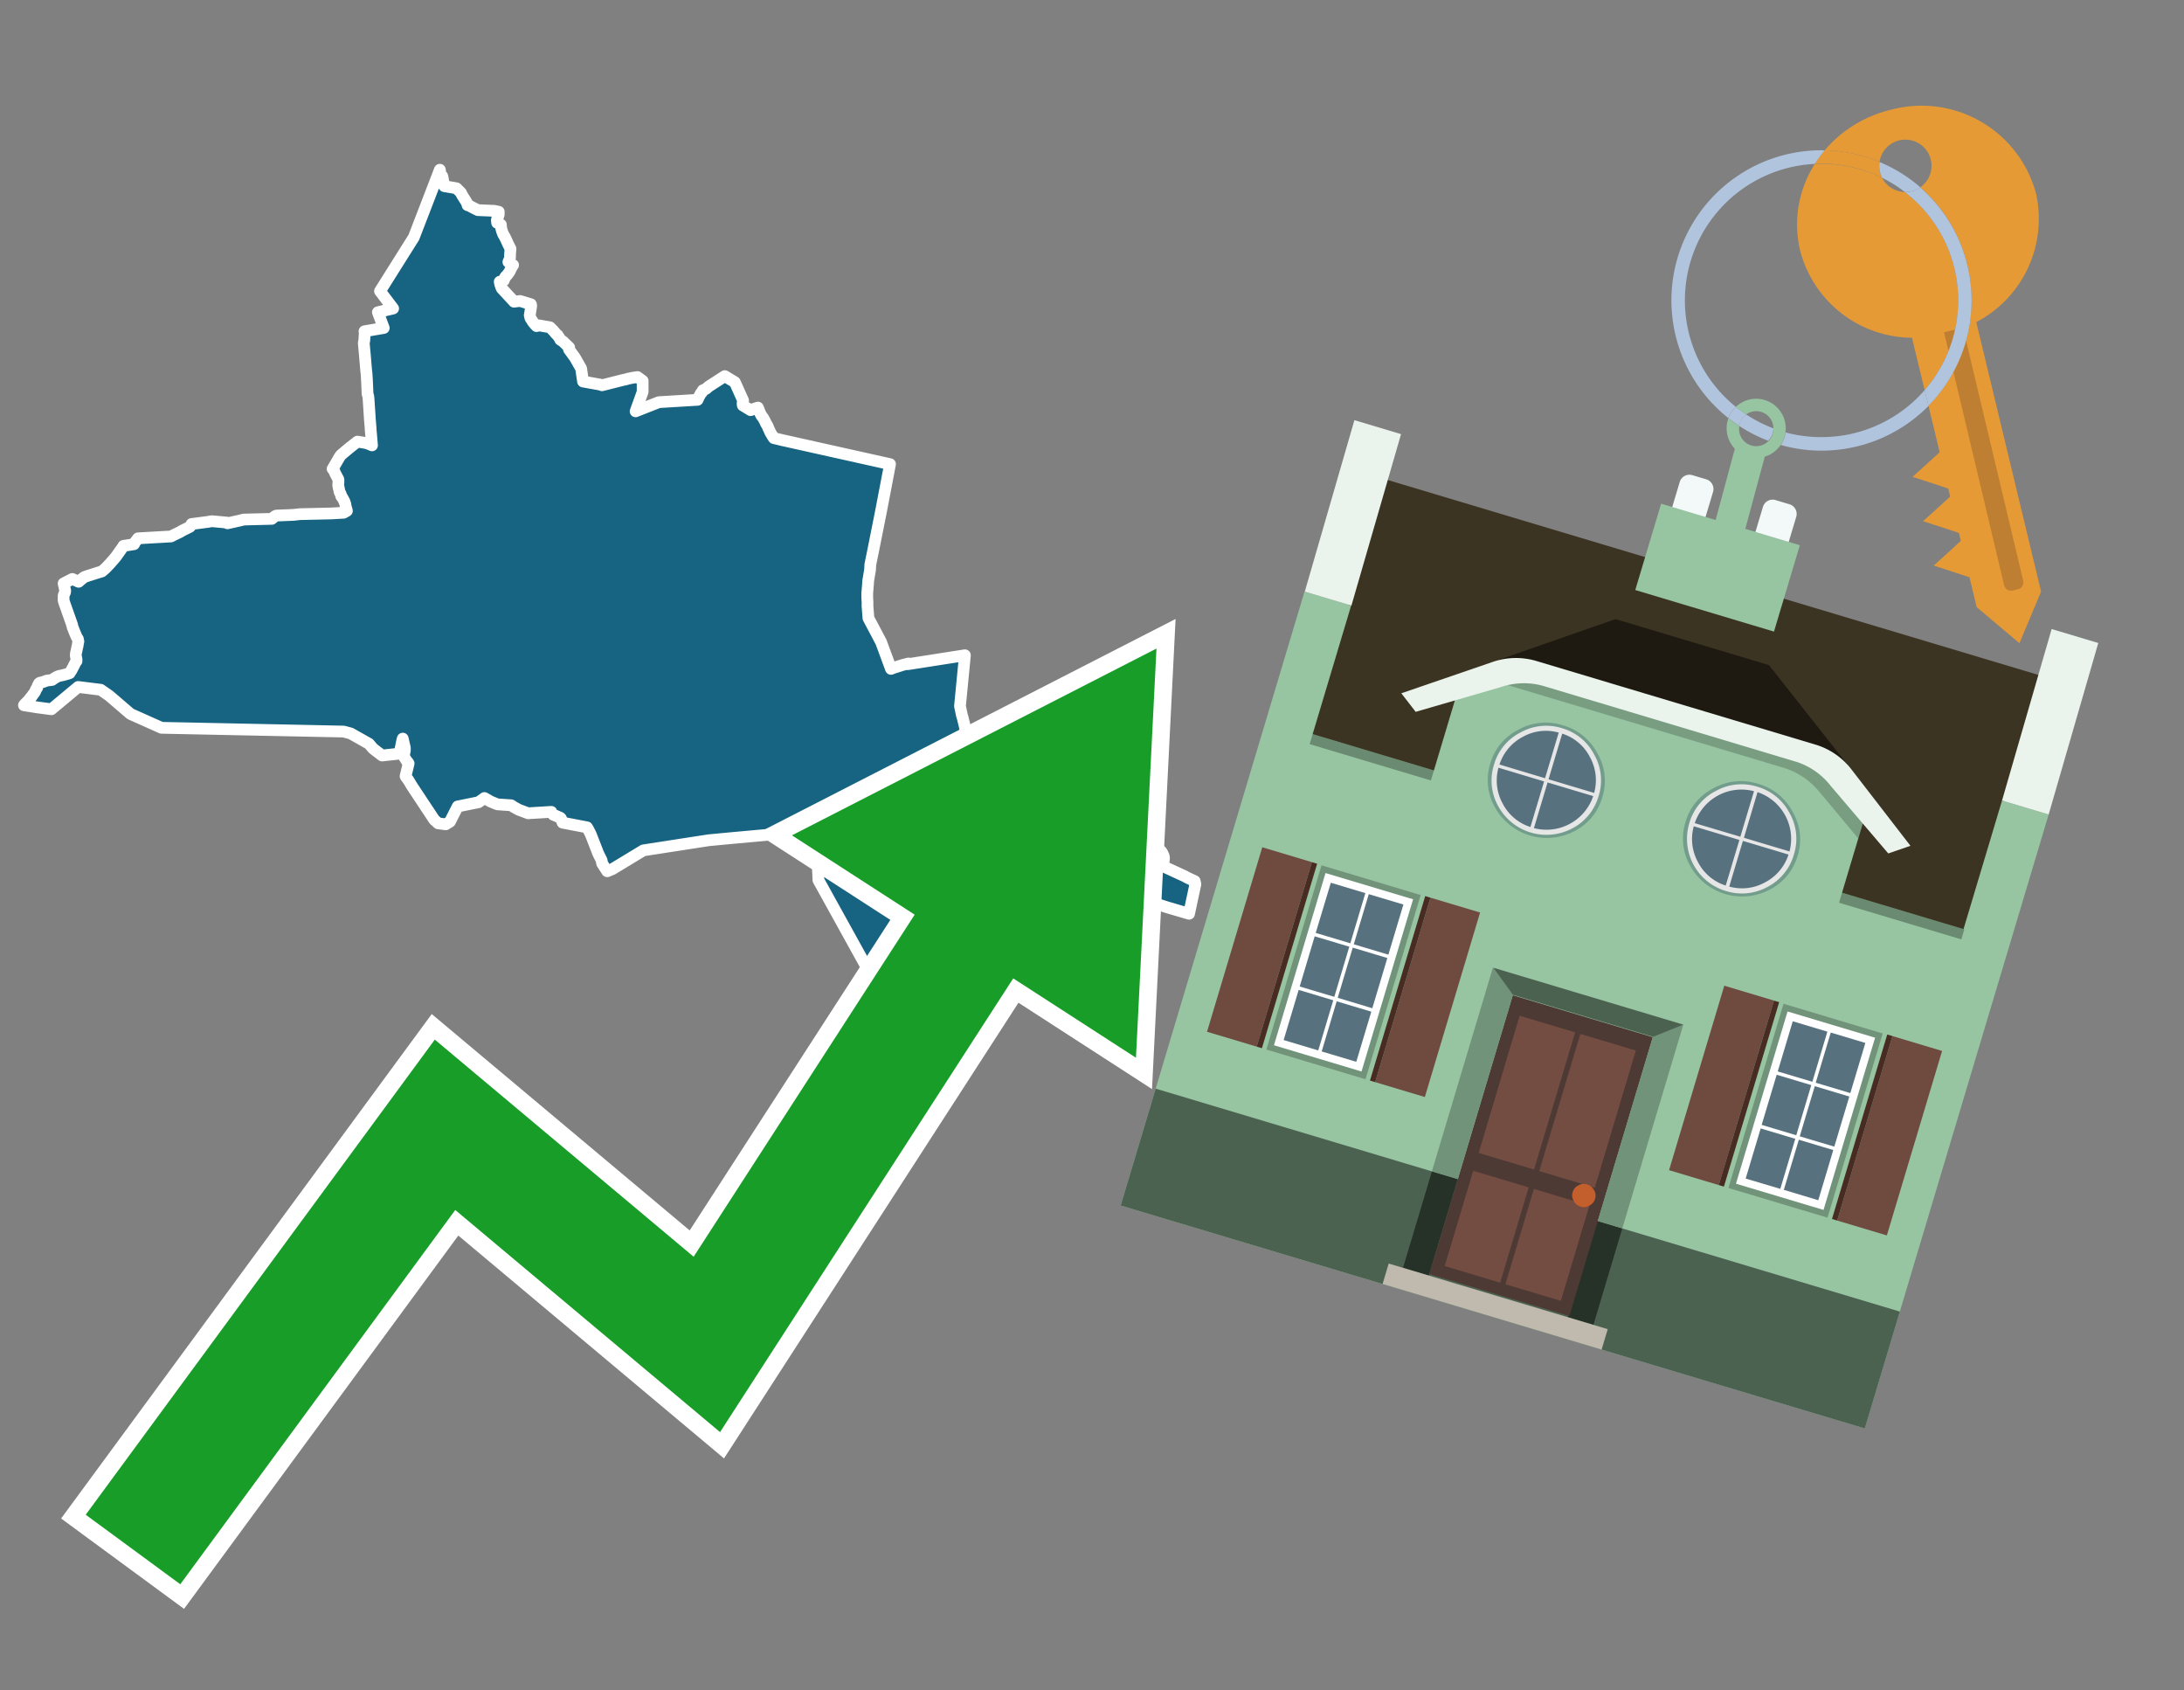 <svg id="Text" xmlns="http://www.w3.org/2000/svg" width="93.05" height="72" viewBox="0 0 93.05 72"><rect x="0" y="0" width="93.05" height="72" fill="#808080" stroke="none"/><polygon points="1.02,30.04 1.04,30.01 1.17,29.88 1.2,29.85 1.28,29.75 1.3,29.72 1.34,29.68 1.41,29.58 1.44,29.54 1.47,29.5 1.49,29.47 1.54,29.35 1.58,29.3 1.61,29.21 1.66,29.11 1.7,29.08 1.83,29.05 1.99,28.99 2.22,28.96 2.26,28.93 2.35,28.87 2.44,28.82 2.52,28.79 2.67,28.76 2.89,28.7 2.97,28.67 2.99,28.63 3.04,28.56 3.15,28.35 3.21,28.23 3.23,28.2 3.26,28.16 3.26,28.1 3.26,28.06 3.25,28.03 3.23,27.95 3.23,27.88 3.24,27.8 3.26,27.73 3.27,27.67 3.29,27.57 3.31,27.5 3.32,27.41 3.34,27.32 3.33,27.28 3.32,27.22 3.27,27.14 3.2,26.98 3.16,26.88 3.14,26.83 3.13,26.8 3.1,26.73 3.07,26.61 3.05,26.55 3,26.41 2.93,26.21 2.89,26.1 2.87,26.04 2.81,25.87 2.78,25.79 2.72,25.61 2.71,25.57 2.71,25.54 2.71,25.49 2.71,25.41 2.71,25.38 2.73,25.31 2.77,25.23 2.77,25.2 2.78,25.17 2.74,24.98 2.71,24.85 3.08,24.66 3.35,24.78 3.44,24.7 3.59,24.58 3.76,24.52 3.86,24.49 4.17,24.39 4.34,24.34 4.48,24.22 4.55,24.15 4.7,23.99 4.91,23.75 4.97,23.67 5.19,23.36 5.23,23.31 5.26,23.25 5.46,23.22 5.71,23.18 5.75,23.1 5.79,23.05 5.88,22.93 7.28,22.85 7.44,22.77 7.67,22.66 7.75,22.61 7.93,22.52 8.09,22.44 8.14,22.37 8.16,22.32 8.85,22.23 9.02,22.2 9.68,22.26 9.69,22.29 10.27,22.16 10.38,22.13 11.58,22.1 11.71,21.99 11.78,21.96 12.51,21.93 12.77,21.9 14.11,21.87 14.64,21.84 14.78,21.76 14.75,21.65 14.73,21.58 14.71,21.46 14.69,21.41 14.67,21.35 14.61,21.24 14.59,21.2 14.54,21.14 14.52,21.05 14.47,20.96 14.46,20.91 14.44,20.82 14.41,20.67 14.41,20.63 14.42,20.55 14.42,20.46 14.42,20.43 14.41,20.4 14.39,20.37 14.36,20.31 14.28,20.16 14.24,20.06 14.22,20.03 14.17,19.97 14.19,19.94 14.4,19.58 14.47,19.46 14.52,19.39 14.61,19.31 14.91,19.06 15.23,18.81 15.59,18.87 15.71,18.91 15.85,18.97 15.82,18.62 15.79,18.28 15.79,18.24 15.78,18.12 15.76,17.88 15.74,17.57 15.7,16.96 15.69,16.88 15.66,16.78 15.64,16.31 15.62,15.95 15.61,15.85 15.6,15.77 15.56,15.3 15.54,15.06 15.52,14.85 15.5,14.63 15.5,14.6 15.52,14.51 15.54,14.19 15.53,14.11 16.35,13.97 16.1,13.3 16.31,13.25 16.41,13.22 16.58,13.18 16.75,13.14 16.19,12.4 17.63,10.11 18.24,8.53 18.74,7.23 18.75,7.29 18.76,7.38 18.79,7.46 18.84,7.5 18.85,7.53 18.9,7.8 18.91,7.87 18.93,7.93 19.45,8.02 19.64,8.21 19.66,8.26 19.68,8.3 19.78,8.46 19.87,8.6 19.89,8.64 19.9,8.67 19.91,8.7 19.92,8.74 20.01,8.77 20.18,8.86 20.36,8.95 21.06,8.98 21.25,9.02 21.25,9.06 21.24,9.1 21.25,9.13 21.22,9.23 21.2,9.27 21.19,9.3 21.18,9.33 21.17,9.36 21.17,9.4 21.18,9.46 21.18,9.49 21.34,9.57 21.35,9.69 21.36,9.75 21.37,9.78 21.38,9.82 21.39,9.85 21.44,9.98 21.47,10.03 21.5,10.08 21.56,10.2 21.64,10.38 21.75,10.6 21.74,10.71 21.73,10.85 21.73,10.88 21.73,10.93 21.73,10.96 21.72,11.01 21.7,11.07 21.67,11.13 21.66,11.16 21.86,11.29 21.8,11.38 21.78,11.43 21.76,11.46 21.73,11.53 21.71,11.57 21.69,11.6 21.66,11.64 21.61,11.71 21.57,11.75 21.54,11.78 21.52,11.81 21.49,11.88 21.46,11.95 21.29,12 21.3,12.05 21.31,12.1 21.32,12.13 21.35,12.22 21.37,12.27 21.39,12.3 21.43,12.34 21.66,12.59 21.81,12.75 21.9,12.85 22.16,12.82 22.62,12.96 22.63,13 22.63,13.05 22.58,13.37 22.57,13.43 22.58,13.46 22.59,13.52 22.6,13.55 22.64,13.61 22.69,13.69 22.71,13.72 22.75,13.77 22.8,13.83 22.86,13.89 22.97,13.86 23.43,13.94 23.5,14.01 23.54,14.05 23.57,14.08 23.63,14.15 23.69,14.22 23.72,14.25 23.76,14.28 23.78,14.32 23.81,14.36 23.84,14.4 23.87,14.47 23.98,14.54 24.25,14.8 24.24,14.88 24.5,15.24 24.76,15.7 24.84,16.25 25.56,16.38 25.65,16.41 26.52,16.19 26.66,16.16 26.76,16.13 26.96,16.09 27.16,16.06 27.38,16.22 27.38,16.69 27.08,17.52 28.07,17.13 29.72,17.03 29.77,16.92 29.83,16.81 29.86,16.75 29.9,16.72 29.93,16.65 29.95,16.62 30.05,16.58 30.11,16.54 30.14,16.51 30.2,16.46 30.88,16.02 31.31,16.28 31.66,17.06 31.64,17.16 31.64,17.24 31.65,17.27 31.98,17.47 32.14,17.41 32.29,17.36 32.39,17.61 32.42,17.66 32.43,17.69 32.46,17.73 32.52,17.81 32.58,17.92 32.62,18 32.63,18.03 32.71,18.16 32.72,18.2 32.79,18.35 32.81,18.4 32.85,18.47 32.9,18.55 32.92,18.59 32.97,18.66 33.3,18.74 37.92,19.77 37.53,21.81 37.18,23.56 37.11,23.9 37.08,24.05 37.07,24.26 36.99,24.74 36.98,24.89 36.96,25.14 36.95,25.26 36.95,25.34 36.95,25.46 36.96,25.64 36.96,25.68 36.96,25.71 36.96,25.75 36.96,25.82 37,26.33 37.54,27.35 37.96,28.49 38.09,28.44 38.25,28.39 38.47,28.32 38.71,28.26 38.68,28.29 41.11,27.91 40.9,30.08 40.92,30.17 40.99,30.5 41.01,30.55 41.09,30.88 41.14,31.1 41.23,31.5 41.24,31.59 41.29,31.81 41.34,31.99 41.35,32.02 41.5,31.92 42.03,31.56 42.21,31.43 42.27,31.4 42.3,31.37 42.41,31.3 42.45,31.27 42.61,31.19 42.72,31.13 43.1,31.03 43.33,30.96 43.51,30.91 43.81,30.81 43.98,30.76 44.06,30.73 44.22,30.67 44.39,30.61 44.46,30.58 44.73,30.46 44.97,30.37 45.03,30.34 45.11,30.31 45.27,30.24 45.83,29.94 46.75,30.28 46.87,30.64 46.94,30.85 47.1,31.34 47.19,31.64 47.22,31.71 47.24,31.78 47.35,32.13 47.37,32.24 47.38,32.27 47.39,32.33 47.4,32.39 47.43,32.55 47.46,32.69 47.47,32.72 47.53,32.87 47.55,32.94 47.59,33.03 47.63,33.14 47.64,33.18 47.68,33.32 47.69,33.36 47.71,33.43 47.78,33.61 47.8,33.66 48.05,33.95 48.1,34.02 48.11,34.05 48.14,34.09 48.21,34.23 48.33,34.45 48.46,34.67 48.52,34.76 48.54,34.8 48.59,34.9 48.69,35.16 48.7,35.2 48.76,35.27 48.83,35.42 48.86,35.51 48.95,35.63 49.02,35.74 49.1,35.86 49.15,35.93 49.19,35.98 49.21,36.01 49.26,36.04 49.32,36.08 49.35,36.12 49.38,36.16 49.4,36.19 49.48,36.27 49.5,36.3 49.52,36.33 49.55,36.4 49.57,36.44 49.58,36.47 49.59,36.51 49.59,36.55 49.59,36.6 49.57,36.74 49.57,36.82 49.56,36.9 49.71,36.97 50.23,37.21 50.47,37.32 50.54,37.36 50.62,37.4 50.9,37.53 50.93,37.66 50.66,38.92 49.74,38.65 48.18,38.15 48.17,38.22 48.17,38.32 48.15,38.37 47.95,38.51 47.85,38.55 47.42,38.74 47.37,38.78 47.31,38.81 47.19,38.85 43.75,40.42 40.12,44.12 39.69,44.77 38.4,43.87 34.87,37.49 34.77,35.37 31.14,35.7 30.19,35.79 27.41,36.22 26.09,37.02 25.87,37.11 25.65,36.77 25.64,36.68 25.63,36.64 25.49,36.36 25.17,35.54 25.07,35.34 25.01,35.24 23.97,35.04 23.9,34.86 23.87,34.83 23.64,34.73 23.57,34.7 23.5,34.61 23.49,34.58 22.5,34.64 22.18,34.52 22.1,34.49 21.9,34.38 21.78,34.3 21.19,34.26 20.9,34.14 20.64,33.99 20.39,34.17 19.5,34.35 19.17,35 18.99,35.11 18.67,35.07 18.55,34.96 18.51,34.93 17.55,33.48 17.4,33.23 17.31,33.11 17.28,33.06 17.41,32.52 17.38,32.47 17.34,32.43 17.2,32.21 17.25,31.96 17.25,31.86 17.16,31.46 17.14,31.53 17.03,32.07 17.02,32.1 16.28,32.18 15.9,31.89 15.72,31.68 14.94,31.24 14.64,31.16 6.88,31 5.56,30.41 4.65,29.63 4.29,29.38 3.33,29.26 2.19,30.21 1.59,30.13 " fill="#166382" stroke="#fff" stroke-linejoin="round" stroke-width="0.5"/><polygon points="49.272 27.624 33.741 35.58 38.97 38.959 29.553 53.529 18.525 44.281 3.652 64.518 7.681 67.479 19.396 51.538 30.678 60.999 43.169 41.673 48.398 45.053 49.272 27.624" fill="none" stroke="#fff" stroke-miterlimit="10" stroke-width="1.5"/><polygon points="49.272 27.624 33.741 35.58 38.97 38.959 29.553 53.529 18.525 44.281 3.652 64.518 7.681 67.479 19.396 51.538 30.678 60.999 43.169 41.673 48.398 45.053 49.272 27.624" fill="#179d28"/><path d="M80.19,7.577a1.16,1.16,0,0,1-.094-.251,1.114,1.114,0,0,1-.018-.429A6.367,6.367,0,0,0,77.743,6.4a5.269,5.269,0,0,0-.423.577c.1,0,.192-.007.288-.007A5.794,5.794,0,0,1,80.19,7.577Z" fill="#e69a35"/><path d="M77.608,6.4A6.394,6.394,0,0,0,73.64,17.81a1.26,1.26,0,0,1,.317-.48A5.821,5.821,0,0,1,77.32,6.981a5.269,5.269,0,0,1,.423-.577Z" fill="#b0c4de"/><path d="M84.2,13.72a4.962,4.962,0,0,0,2.545-5.48,5.047,5.047,0,0,0-6.179-3.566A5.322,5.322,0,0,0,77.743,6.4a6.367,6.367,0,0,1,2.335.493,1.114,1.114,0,1,1,1.736,1.084,6.392,6.392,0,0,1,.347,9.3l.479,1.985-.438.4-.716.648.92.3.6.2.082.341-.438.4-.716.648.92.3.605.2.082.341-.438.4-.716.649.92.3.605.2.307,1.274,1.821,1.534.921-2.2Z" fill="#e69a35"/><path d="M81.154,8.179a1.115,1.115,0,0,1-.964-.6,5.794,5.794,0,0,0-2.582-.6c-.1,0-.192,0-.288.007a4.783,4.783,0,0,0-.625,3.685,4.962,4.962,0,0,0,4.765,3.715L82,16.617a5.82,5.82,0,0,0-.846-8.438Z" fill="#e69a35"/><path d="M74.1,18.142a6.386,6.386,0,0,0,1.232.63.73.73,0,0,0,.224-.527h0a5.783,5.783,0,0,1-1.159-.593A.733.733,0,0,0,74.1,18.142Z" fill="#b0c4de"/><path d="M74.4,17.652q-.228-.152-.44-.322a1.26,1.26,0,0,0-.317.48c.148.117.3.228.46.332A.733.733,0,0,1,74.4,17.652Z" fill="#b0c4de"/><path d="M74.824,16.984a1.257,1.257,0,0,0-.867.346c.141.114.288.222.44.322a.731.731,0,0,1,1.159.593h0a.732.732,0,1,1-1.463,0,.7.7,0,0,1,.007-.1c-.158-.1-.312-.215-.46-.332a1.258,1.258,0,0,0,.273,1.3l-.979,3.635,1.275.341.98-3.639a1.266,1.266,0,0,0,.681-.5,1.249,1.249,0,0,0,.2-.538,1.328,1.328,0,0,0,.012-.168A1.262,1.262,0,0,0,74.824,16.984Z" fill="#97c4a1"/><path d="M85.974,25.1l-.226.053a.3.3,0,0,1-.362-.223l-2.56-10.777.81-.193L86.2,24.736A.3.3,0,0,1,85.974,25.1Z" fill="#bf7f32"/><path d="M80.1,7.326a1.16,1.16,0,0,0,.094.251,5.833,5.833,0,0,1,.964.6,1.137,1.137,0,0,0,.287-.031,1.108,1.108,0,0,0,.373-.167A6.371,6.371,0,0,0,80.078,6.9,1.114,1.114,0,0,0,80.1,7.326Z" fill="#b0c4de"/><path d="M77.608,18.618a5.836,5.836,0,0,1-1.534-.2,1.24,1.24,0,0,1-.2.537,6.4,6.4,0,0,0,6.291-1.666L82,16.617A5.807,5.807,0,0,1,77.608,18.618Z" fill="#b0c4de"/><path d="M81.814,7.981a1.108,1.108,0,0,1-.373.167,1.137,1.137,0,0,1-.287.031A5.82,5.82,0,0,1,82,16.617l.161.667a6.392,6.392,0,0,0-.347-9.3Z" fill="#b0c4de"/><polygon points="83.79 39.753 55.78 31.364 58.988 20.404 86.964 28.783 83.79 39.753 83.79 39.753" fill="#3c3422" fill-rule="evenodd"/><polygon points="81.705 53.32 87.284 34.692 85.297 34.097 83.656 39.575 55.926 31.269 57.567 25.791 55.579 25.196 47.746 51.348 79.451 60.844 81.705 53.32" fill="#97c4a1" fill-rule="evenodd"/><rect x="69.522" y="21.148" width="0.444" height="28.983" transform="translate(15.592 92.226) rotate(-73.326)" opacity="0.3"/><polygon points="87.284 34.692 85.297 34.097 87.411 26.793 89.398 27.388 87.284 34.692 87.284 34.692" fill="#eaf3ec" fill-rule="evenodd"/><polygon points="57.578 25.794 55.591 25.199 57.705 17.896 59.692 18.491 57.578 25.794 57.578 25.794" fill="#eaf3ec" fill-rule="evenodd"/><polygon points="79.451 60.844 80.943 55.865 49.238 46.369 47.747 51.348 79.451 60.844 79.451 60.844" fill="#4c6251" fill-rule="evenodd"/><path d="M71.566,20.528l-.522,1.743,1.418.425.523-1.744a.432.432,0,0,0-.289-.536l-.593-.177A.431.431,0,0,0,71.566,20.528Z" fill="#f3f9f8" fill-rule="evenodd"/><path d="M75.111,21.589l-.522,1.743,1.418.425.522-1.743a.43.43,0,0,0-.289-.536l-.593-.178A.43.43,0,0,0,75.111,21.589Z" fill="#f3f9f8" fill-rule="evenodd"/><polygon points="75.368 28.329 68.829 26.37 63.807 28.121 78.733 32.591 75.368 28.329" fill="#1e1a11"/><polygon points="78.248 32.422 64.442 28.287 62.236 28.998 60.064 36.247 77.453 41.455 79.651 34.116 78.248 32.422" fill="#97c4a1"/><path d="M77.74,32.516S65.088,28.725,65,28.7l-.938.43,11.892,3.562a3.175,3.175,0,0,1,1.532,1l1.685,2.02.327-1.09Z" fill-rule="evenodd" opacity="0.2"/><path d="M77.35,31.716,65.458,28.154a3.041,3.041,0,0,0-1.854.037l-3.9,1.339.611.79,3.626-1.054a3.045,3.045,0,0,1,1.855-.037l10.673,3.2A3.028,3.028,0,0,1,78,33.477l2.45,2.874.945-.325-2.518-3.26A3.036,3.036,0,0,0,77.35,31.716Z" fill="#eaf3ec"/><polygon points="76.683 23.223 70.773 21.453 69.671 25.132 75.581 26.902 76.683 23.223 76.683 23.223" fill="#97c4a1" fill-rule="evenodd"/><g id="Symbol_9_0_Layer2_0_MEMBER_8_MEMBER_21_MEMBER_0_FILL" data-name="Symbol 9 0 Layer2 0 MEMBER 8 MEMBER 21 MEMBER 0 FILL"><path d="M66.584,30.892a2.39,2.39,0,0,0-1.891.189,2.317,2.317,0,0,0-1.2,1.448A2.345,2.345,0,0,0,63.7,34.4a2.528,2.528,0,0,0,3.367,1.008,2.339,2.339,0,0,0,1.2-1.447,2.313,2.313,0,0,0-.208-1.87A2.394,2.394,0,0,0,66.584,30.892Z" fill="#729d8c"/></g><g id="Symbol_9_0_Layer2_0_MEMBER_8_MEMBER_21_MEMBER_1_FILL" data-name="Symbol 9 0 Layer2 0 MEMBER 8 MEMBER 21 MEMBER 1 FILL"><path d="M66.547,31.016a2.241,2.241,0,0,0-1.769.185,2.213,2.213,0,0,0-1.127,1.376,2.239,2.239,0,0,0,.185,1.768,2.341,2.341,0,0,0,3.145.942,2.234,2.234,0,0,0,1.126-1.376,2.207,2.207,0,0,0-.185-1.768A2.237,2.237,0,0,0,66.547,31.016Z" fill="#e6e6e6"/></g><g id="Symbol_9_0_Layer2_0_MEMBER_8_MEMBER_21_MEMBER_2_MEMBER_0_FILL" data-name="Symbol 9 0 Layer2 0 MEMBER 8 MEMBER 21 MEMBER 2 MEMBER 0 FILL"><path d="M65.787,33.284,63.843,32.7a2.036,2.036,0,0,0,.186,1.539,2.015,2.015,0,0,0,1.175.986Z" fill="#58717f"/></g><g id="Symbol_9_0_Layer2_0_MEMBER_8_MEMBER_21_MEMBER_2_MEMBER_1_FILL" data-name="Symbol 9 0 Layer2 0 MEMBER 8 MEMBER 21 MEMBER 2 MEMBER 1 FILL"><path d="M65.827,33.148l.582-1.944a2.01,2.01,0,0,0-1.523.178,2.037,2.037,0,0,0-1,1.183Z" fill="#58717f"/></g><g id="Symbol_9_0_Layer2_0_MEMBER_8_MEMBER_21_MEMBER_2_MEMBER_2_FILL" data-name="Symbol 9 0 Layer2 0 MEMBER 8 MEMBER 21 MEMBER 2 MEMBER 2 FILL"><path d="M67.878,33.91l-1.943-.582-.582,1.944a2.1,2.1,0,0,0,2.525-1.362Z" fill="#58717f"/></g><g id="Symbol_9_0_Layer2_0_MEMBER_8_MEMBER_21_MEMBER_2_MEMBER_3_FILL" data-name="Symbol 9 0 Layer2 0 MEMBER 8 MEMBER 21 MEMBER 2 MEMBER 3 FILL"><path d="M66.558,31.249l-.582,1.943,1.943.582a2.031,2.031,0,0,0-.186-1.539A2.009,2.009,0,0,0,66.558,31.249Z" fill="#58717f"/></g><g id="Symbol_9_0_Layer2_0_MEMBER_8_MEMBER_21_MEMBER_0_FILL-2" data-name="Symbol 9 0 Layer2 0 MEMBER 8 MEMBER 21 MEMBER 0 FILL"><path d="M74.9,33.384a2.4,2.4,0,0,0-1.891.189,2.316,2.316,0,0,0-1.2,1.448,2.341,2.341,0,0,0,.209,1.87A2.527,2.527,0,0,0,75.387,37.9a2.345,2.345,0,0,0,1.2-1.447,2.314,2.314,0,0,0-.209-1.87A2.389,2.389,0,0,0,74.9,33.384Z" fill="#729d8c"/></g><g id="Symbol_9_0_Layer2_0_MEMBER_8_MEMBER_21_MEMBER_1_FILL-2" data-name="Symbol 9 0 Layer2 0 MEMBER 8 MEMBER 21 MEMBER 1 FILL"><path d="M74.867,33.508a2.239,2.239,0,0,0-1.768.185,2.21,2.21,0,0,0-1.127,1.376,2.316,2.316,0,0,0,1.564,2.883,2.261,2.261,0,0,0,1.765-.173A2.237,2.237,0,0,0,76.428,36.4a2.209,2.209,0,0,0-.185-1.769A2.239,2.239,0,0,0,74.867,33.508Z" fill="#e6e6e6"/></g><g id="Symbol_9_0_Layer2_0_MEMBER_8_MEMBER_21_MEMBER_2_MEMBER_0_FILL-2" data-name="Symbol 9 0 Layer2 0 MEMBER 8 MEMBER 21 MEMBER 2 MEMBER 0 FILL"><path d="M74.107,35.776l-1.943-.582a2.031,2.031,0,0,0,.186,1.539,2.009,2.009,0,0,0,1.175.986Z" fill="#58717f"/></g><g id="Symbol_9_0_Layer2_0_MEMBER_8_MEMBER_21_MEMBER_2_MEMBER_1_FILL-2" data-name="Symbol 9 0 Layer2 0 MEMBER 8 MEMBER 21 MEMBER 2 MEMBER 1 FILL"><path d="M74.148,35.64,74.73,33.7a2.1,2.1,0,0,0-2.525,1.362Z" fill="#58717f"/></g><g id="Symbol_9_0_Layer2_0_MEMBER_8_MEMBER_21_MEMBER_2_MEMBER_2_FILL-2" data-name="Symbol 9 0 Layer2 0 MEMBER 8 MEMBER 21 MEMBER 2 MEMBER 2 FILL"><path d="M76.2,36.4l-1.943-.582-.582,1.944a2.015,2.015,0,0,0,1.523-.178A2.036,2.036,0,0,0,76.2,36.4Z" fill="#58717f"/></g><g id="Symbol_9_0_Layer2_0_MEMBER_8_MEMBER_21_MEMBER_2_MEMBER_3_FILL-2" data-name="Symbol 9 0 Layer2 0 MEMBER 8 MEMBER 21 MEMBER 2 MEMBER 3 FILL"><path d="M74.879,33.741,74.3,35.684l1.943.582a2.1,2.1,0,0,0-1.361-2.525Z" fill="#58717f"/></g><polygon points="51.426 43.946 53.542 44.58 55.896 36.723 53.78 36.089 51.426 43.946 51.426 43.946" fill="#6e4a3f" fill-rule="evenodd"/><polygon points="53.542 44.58 53.764 44.647 56.117 36.789 55.896 36.723 53.542 44.58 53.542 44.58" fill="#482b22" fill-rule="evenodd"/><polygon points="60.706 46.726 58.59 46.092 60.943 38.235 63.059 38.868 60.706 46.726 60.706 46.726" fill="#6e4a3f" fill-rule="evenodd"/><polygon points="58.59 46.092 58.368 46.026 60.722 38.168 60.943 38.235 58.59 46.092 58.59 46.092" fill="#482b22" fill-rule="evenodd"/><rect x="53.146" y="39.209" width="8.19" height="4.408" transform="translate(1.145 84.365) rotate(-73.326)" fill="#719379"/><polygon points="60.205 38.304 56.474 37.187 54.277 44.522 58.008 45.639 60.205 38.304 60.205 38.304" fill="#fff" fill-rule="evenodd"/><path d="M59.792,38.527l-.64,2.136-1.474-.442.639-2.135,1.475.441Zm-1.621-.485-.64,2.136-1.474-.442L56.7,37.6l1.474.442Zm-2.158,1.84,1.475.441-.64,2.136-1.474-.441.639-2.136Zm-.683,2.282,1.474.441-.639,2.136L54.69,44.3l.64-2.135Zm.981,2.621.639-2.136,1.475.442-.64,2.135-1.474-.441Zm2.158-1.84L56.994,42.5l.64-2.136,1.474.442-.639,2.136Z" fill="#58717f" fill-rule="evenodd"/><polygon points="80.39 52.621 78.274 51.988 80.628 44.13 82.743 44.764 80.39 52.621 80.39 52.621" fill="#6e4a3f" fill-rule="evenodd"/><polygon points="78.274 51.988 78.053 51.921 80.406 44.064 80.628 44.13 78.274 51.988 78.274 51.988" fill="#482b22" fill-rule="evenodd"/><polygon points="71.111 49.842 73.227 50.476 75.58 42.619 73.464 41.985 71.111 49.842 71.111 49.842" fill="#6e4a3f" fill-rule="evenodd"/><polygon points="73.227 50.476 73.448 50.542 75.802 42.685 75.58 42.619 73.227 50.476 73.227 50.476" fill="#482b22" fill-rule="evenodd"/><rect x="72.83" y="45.105" width="8.19" height="4.408" transform="translate(9.534 107.426) rotate(-73.326)" fill="#719379"/><polygon points="76.159 43.083 79.889 44.2 77.692 51.535 73.962 50.418 76.159 43.083 76.159 43.083" fill="#fff" fill-rule="evenodd"/><path d="M76.381,43.5l1.475.442-.64,2.135-1.475-.441.64-2.136ZM78,43.981l1.474.442-.64,2.136-1.474-.442L78,43.981Zm.791,2.724-.64,2.135L76.679,48.4l.64-2.136,1.474.442Zm-.684,2.282-.639,2.135L76,50.68l.64-2.135,1.474.442Zm-2.26,1.65L74.375,50.2l.639-2.135,1.475.441-.64,2.136Zm-.791-2.724.64-2.135,1.474.441-.639,2.136-1.475-.442Z" fill="#58717f" fill-rule="evenodd"/><polygon points="67.888 56.431 69.118 52.323 68.019 51.994 66.789 56.102 67.888 56.431 67.888 56.431" fill="#263128" fill-rule="evenodd"/><polygon points="60.877 54.331 62.108 50.223 61.007 49.894 59.776 54.002 60.877 54.331 60.877 54.331" fill="#263128" fill-rule="evenodd"/><g id="Symbol_9_0_Layer2_0_MEMBER_8_MEMBER_12_MEMBER_0_FILL" data-name="Symbol 9 0 Layer2 0 MEMBER 8 MEMBER 12 MEMBER 0 FILL"><path d="M70.418,44.178l-5.965-1.786L60.9,54.27l5.964,1.786Z" fill="#4e3a34"/></g><g id="Symbol_9_0_Layer2_0_MEMBER_8_MEMBER_12_MEMBER_1_MEMBER_0_FILL" data-name="Symbol 9 0 Layer2 0 MEMBER 8 MEMBER 12 MEMBER 1 MEMBER 0 FILL"><path d="M65.358,49.815l1.75-5.843-2.363-.708L63,49.107Z" fill="#744d42"/></g><g id="Symbol_9_0_Layer2_0_MEMBER_8_MEMBER_12_MEMBER_1_MEMBER_1_FILL" data-name="Symbol 9 0 Layer2 0 MEMBER 8 MEMBER 12 MEMBER 1 MEMBER 1 FILL"><path d="M67.331,44.039l-1.75,5.842,2.364.708,1.75-5.842Z" fill="#744d42"/></g><g id="Symbol_9_0_Layer2_0_MEMBER_8_MEMBER_12_MEMBER_2_MEMBER_0_FILL" data-name="Symbol 9 0 Layer2 0 MEMBER 8 MEMBER 12 MEMBER 2 MEMBER 0 FILL"><path d="M63.915,54.633l1.215-4.058-2.363-.707-1.215,4.057Z" fill="#744d42"/></g><g id="Symbol_9_0_Layer2_0_MEMBER_8_MEMBER_12_MEMBER_2_MEMBER_1_FILL" data-name="Symbol 9 0 Layer2 0 MEMBER 8 MEMBER 12 MEMBER 2 MEMBER 1 FILL"><path d="M66.5,55.407l1.215-4.057-2.363-.708L64.138,54.7Z" fill="#744d42"/></g><g id="Symbol_9_0_Layer2_0_MEMBER_8_MEMBER_13_FILL" data-name="Symbol 9 0 Layer2 0 MEMBER 8 MEMBER 13 FILL"><path d="M67.959,51.058a.439.439,0,0,0-.045-.367.487.487,0,0,0-.669-.2.445.445,0,0,0-.239.282.457.457,0,0,0,.041.378.481.481,0,0,0,.293.242.459.459,0,0,0,.377-.042A.453.453,0,0,0,67.959,51.058Z" fill="#c35e2d"/></g><g id="Symbol_9_0_Layer2_0_MEMBER_8_MEMBER_14_FILL" data-name="Symbol 9 0 Layer2 0 MEMBER 8 MEMBER 14 FILL"><path d="M64.557,42.047l-.951-.833-2.6,8.68,1.1.329Z" fill="#719379"/></g><g id="Symbol_9_0_Layer2_0_MEMBER_8_MEMBER_15_FILL" data-name="Symbol 9 0 Layer2 0 MEMBER 8 MEMBER 15 FILL"><path d="M71.718,43.643l-1.2.19L68.072,52.01l1.046.313Z" fill="#719379"/></g><g id="Symbol_9_0_Layer2_0_MEMBER_8_MEMBER_16_FILL" data-name="Symbol 9 0 Layer2 0 MEMBER 8 MEMBER 16 FILL"><path d="M63.627,41.22l.836,1.156,5.961,1.786,1.294-.519Z" fill="#4c6251"/></g><polygon points="58.905 54.69 59.166 53.819 68.498 56.614 68.237 57.485 58.905 54.69 58.905 54.69" fill="#c0b9ad" fill-rule="evenodd"/></svg>